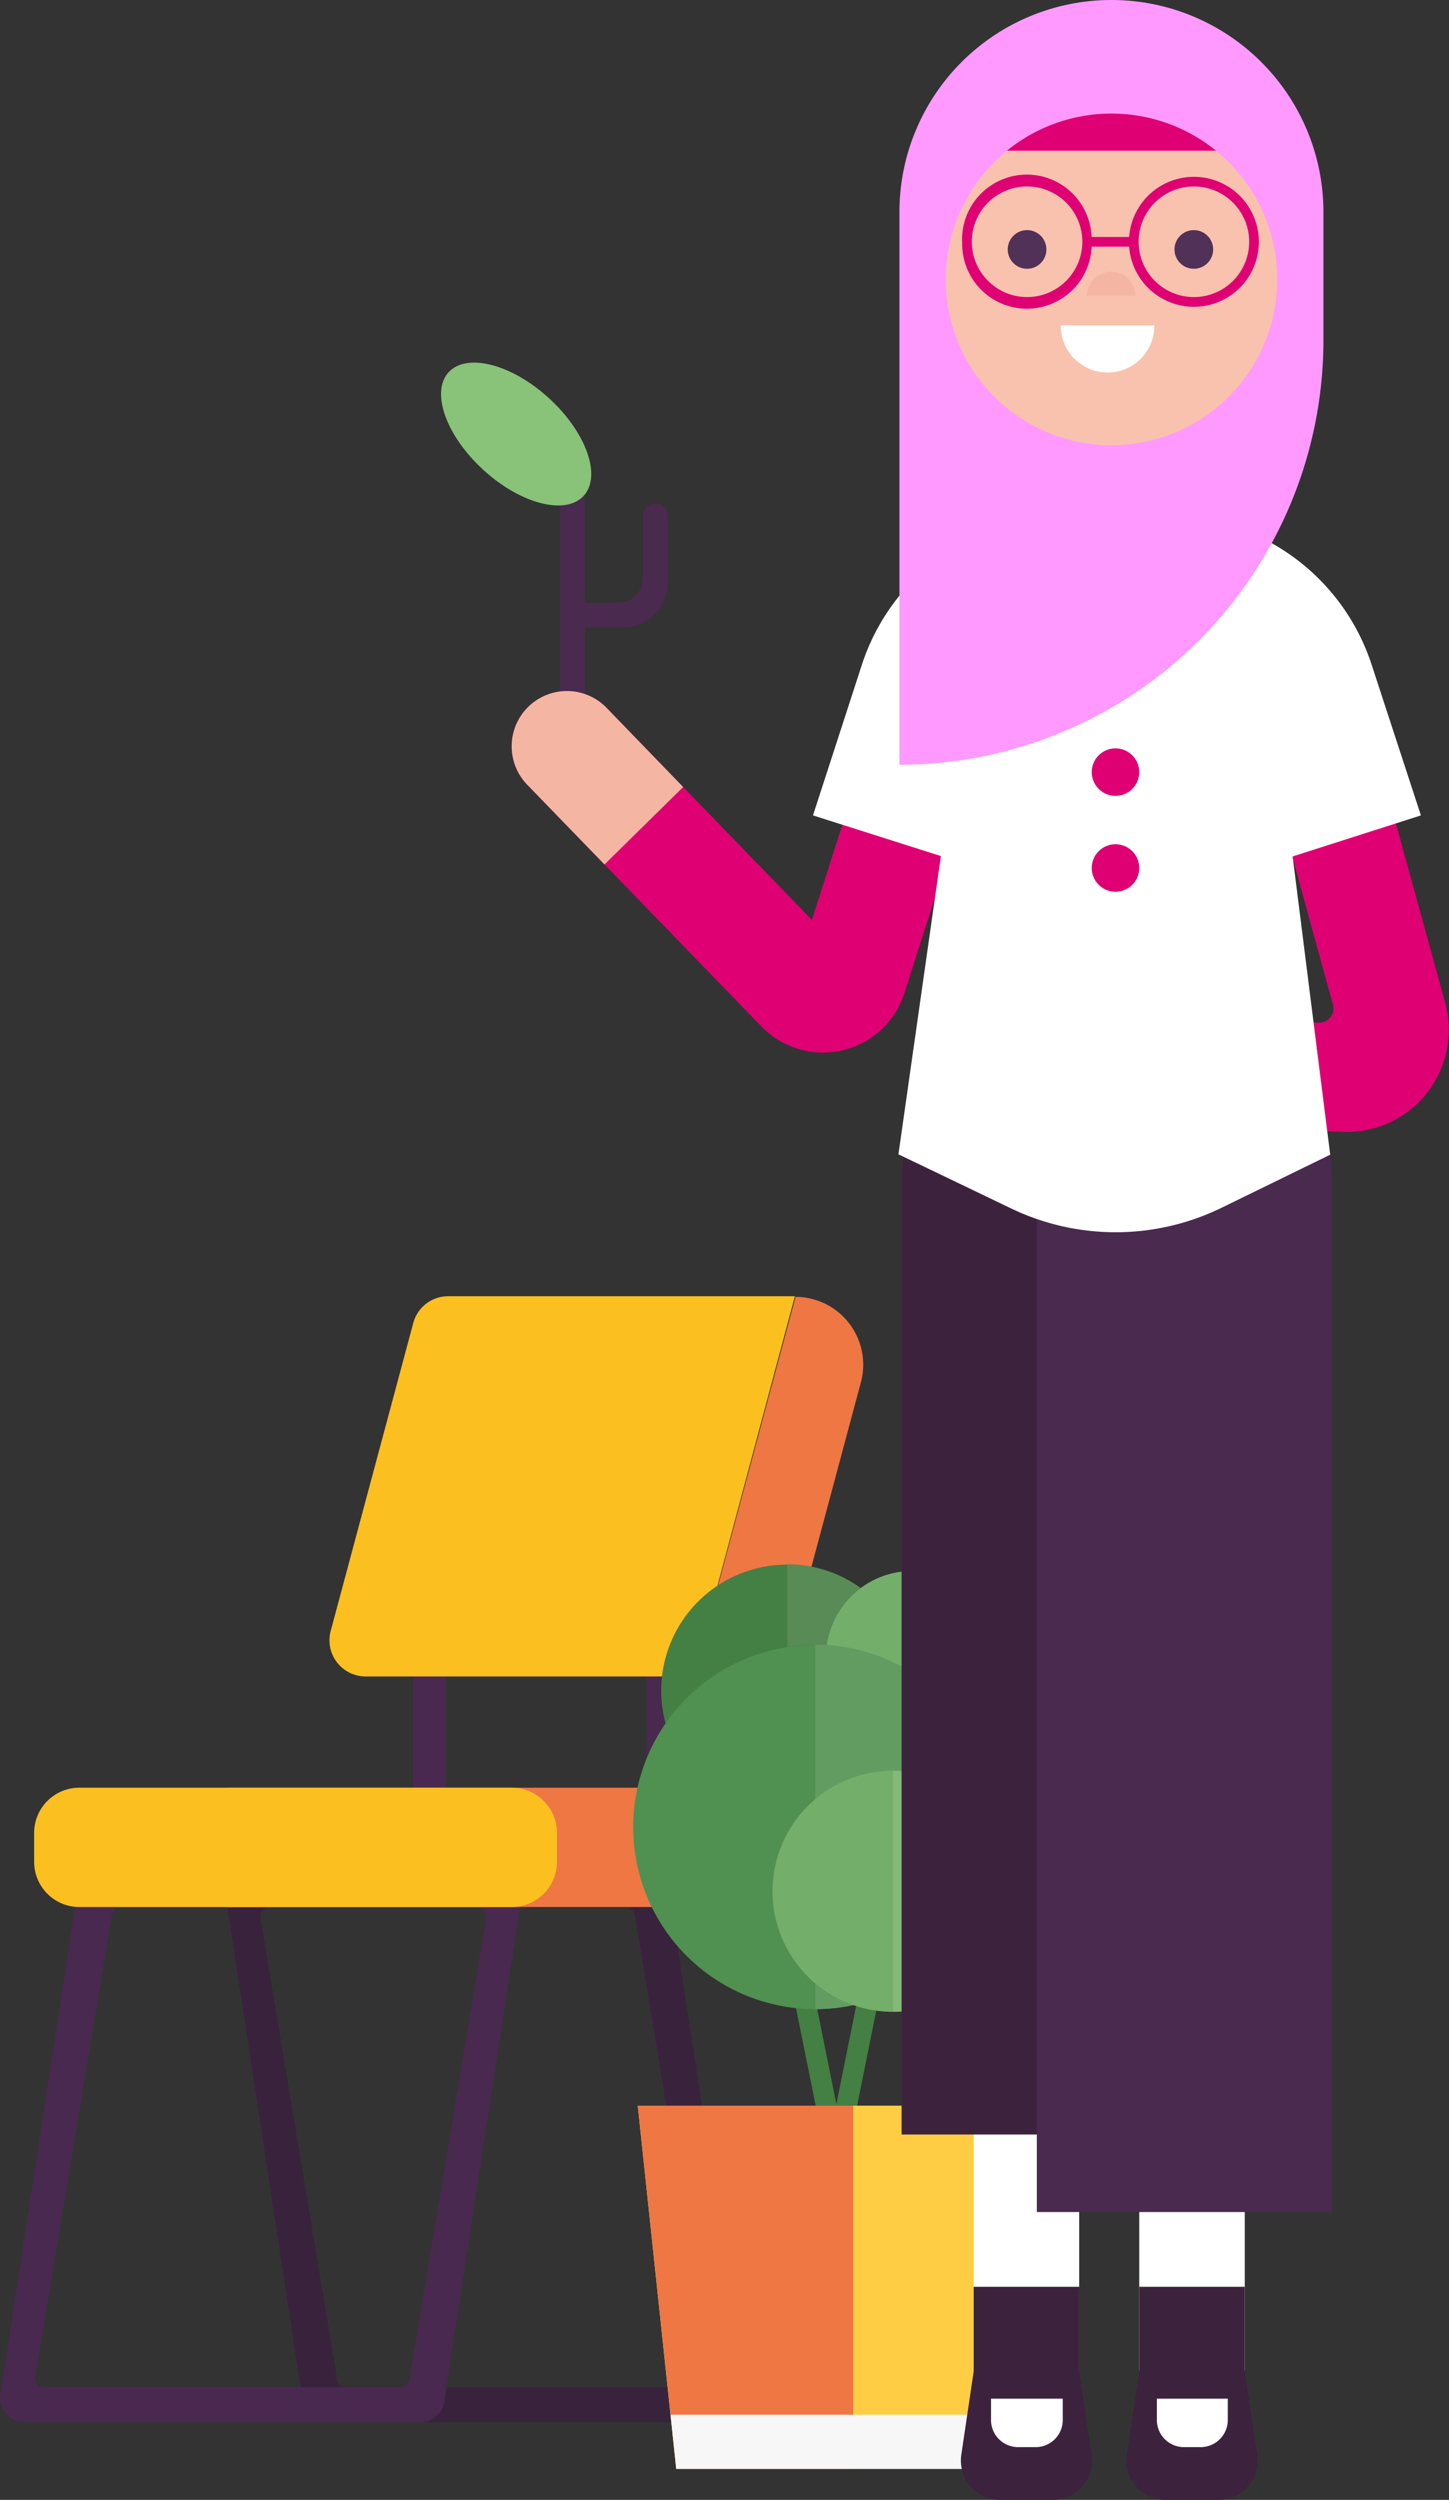<svg xmlns="http://www.w3.org/2000/svg" viewBox="0 0 160.41 276.6"><rect x="0" y="0" width="160.41" height="276.6" fill="#333333" stroke="none"/><defs><style>.b2d99ddc-5646-4b52-95d7-cfffbac08686{fill:#49294f;}.f2190f1a-226c-404d-aae9-f7fb316fadfa{fill:#39233c;}.a2f51ef6-607e-45d8-bc34-928f7b83b64d{fill:#e74;}.b1f42ee6-9f22-4a11-a26e-2a74bcbb99f3{fill:#fbbf1f;}.a7e94dba-619c-4080-bbaf-62d2e458242a{fill:#447f43;}.ef09257c-265a-4f5a-92bc-be33ad755ca8{fill:#588b55;}.bf25d2fb-7ea8-4ba2-ad67-666144585dc3{fill:#74ae6b;}.e6f29ff2-a833-43ca-a398-ae82f3a74301{fill:#fff;}.b0bd7322-54ef-4028-8f6b-2d27f9b166b1{fill:#85b97a;}.b8ebd7c9-96f1-4bc2-aa87-fa49bc46c62b{fill:#ffcd44;}.a90da060-f7ad-4192-9281-73fee86c334f{fill:#509051;}.f9ab1eca-1366-4385-a1f9-bac64c0fb46f{fill:#699665;}.bfc74909-bab1-4f6b-9f9a-abf591396191{fill:#93bf88;}.ba9144fb-894f-4c7b-9a9d-2ecbf0ac32cc{fill:#639c61;}.b769686c-9b89-403b-b3bf-996d83e94c84{fill:#f7f7f8;}.ed4e49ac-a5b7-4ab4-a3f2-1ac78991f391{fill:#df0073;}.aa1f77d1-bb9a-411b-abf4-2ea20be6b831{fill:#4a2a4e;}.bee1c84c-3704-428e-ba47-5d5c0eedf14e{fill:#f4b6a3;}.e01c0b44-ab96-49d8-aed1-7a7a2feb85e6{fill:#f8c2af;}.eec10189-2163-4d47-8c99-50641286f5a8{fill:#3d223e;}.edd75cdd-f96e-4c91-bace-c361d943e819{fill:#513157;}.fdfb3cf8-1e5c-4f6c-9452-c948460d38b6{fill:#f9f;}.bd94bb89-fdc9-4c4c-bff8-5b11f1e270ab{fill:#89c279;}</style></defs><title>Donna</title><g id="bcedb6e7-f1d9-45ba-8b3e-aa485e1befef" data-name="Layer 2"><g id="a0e97b76-2ac0-4a6a-9e7c-4e05cf247286" data-name="Layer 1"><rect class="b2d99ddc-5646-4b52-95d7-cfffbac08686" x="45.73" y="161.62" width="3.66" height="45.57"></rect><rect class="b2d99ddc-5646-4b52-95d7-cfffbac08686" x="71.6" y="161.62" width="3.66" height="45.57"></rect><path class="f2190f1a-226c-404d-aae9-f7fb316fadfa" d="M38.31,264.14H77.78a1,1,0,0,0,1-1l-8.48-51a1,1,0,0,0-1-1.05H29.83a1,1,0,0,0-1,1.05l8.48,51a1,1,0,0,0,1.05,1M79.92,268H36.17a2.74,2.74,0,0,1-2.73-2.74L25,209.92a2.73,2.73,0,0,1,2.73-2.73H71.44a2.74,2.74,0,0,1,2.74,2.73l8.48,55.31A2.74,2.74,0,0,1,79.92,268"></path><path class="b2d99ddc-5646-4b52-95d7-cfffbac08686" d="M4.87,264.14H44.34a1,1,0,0,0,1-1l8.48-51a1,1,0,0,0-1-1.05H13.35a1,1,0,0,0-1,1.05l-8.48,51a1,1,0,0,0,1.05,1M46.48,268H2.73A2.74,2.74,0,0,1,0,265.23l8.48-55.31a2.73,2.73,0,0,1,2.73-2.73H55a2.74,2.74,0,0,1,2.74,2.73l-8.49,55.31A2.74,2.74,0,0,1,46.48,268"></path><path class="a2f51ef6-607e-45d8-bc34-928f7b83b64d" d="M73.33,211H25.45a5,5,0,0,1-5-5V202.8a5,5,0,0,1,5-5H73.33a5,5,0,0,1,5,5V206a5,5,0,0,1-5,5"></path><path class="b1f42ee6-9f22-4a11-a26e-2a74bcbb99f3" d="M56.66,211H8.78a5,5,0,0,1-5-5V202.8a5,5,0,0,1,5-5H56.66a5,5,0,0,1,5,5V206a5,5,0,0,1-5,5"></path><path class="b1f42ee6-9f22-4a11-a26e-2a74bcbb99f3" d="M76.74,185.49H40.51a4,4,0,0,1-3.89-5.07l9.12-34a4,4,0,0,1,3.89-3H88Z"></path><path class="a2f51ef6-607e-45d8-bc34-928f7b83b64d" d="M80.79,185.49h-4l11.28-42A7.51,7.51,0,0,1,95.29,153l-7.24,27a7.51,7.51,0,0,1-7.26,5.57"></path><path class="a7e94dba-619c-4080-bbaf-62d2e458242a" d="M101.08,187.06a13.94,13.94,0,1,1-13.93-13.94,13.93,13.93,0,0,1,13.93,13.94"></path><path class="ef09257c-265a-4f5a-92bc-be33ad755ca8" d="M87.15,173.12v9.1a21,21,0,0,1,3.1-.24h0c.43,0,.86,0,1.28,0a9.51,9.51,0,0,1,3.73-6.29,13.84,13.84,0,0,0-8.11-2.61"></path><path class="bf25d2fb-7ea8-4ba2-ad67-666144585dc3" d="M110.55,183.37a9.56,9.56,0,1,1-9.56-9.55,9.56,9.56,0,0,1,9.56,9.55"></path><path class="e6f29ff2-a833-43ca-a398-ae82f3a74301" d="M101,173.82Z"></path><path class="b0bd7322-54ef-4028-8f6b-2d27f9b166b1" d="M101,173.82h0v11.26a20.33,20.33,0,0,1,6,5.77,9.53,9.53,0,0,0,3.61-7.48c0-.2,0-.41,0-.61a9.56,9.56,0,0,0-9.54-8.94"></path><polygon class="a7e94dba-619c-4080-bbaf-62d2e458242a" points="93.74 238.52 91.42 238.52 87.15 217.38 89.48 217.38 93.74 238.52"></polygon><polygon class="a7e94dba-619c-4080-bbaf-62d2e458242a" points="91.44 238.52 93.77 238.52 98.03 217.38 95.7 217.38 91.44 238.52"></polygon><polygon class="b8ebd7c9-96f1-4bc2-aa87-fa49bc46c62b" points="70.6 232.98 74.86 273.16 110.42 273.16 114.69 232.98 70.6 232.98"></polygon><polygon class="a2f51ef6-607e-45d8-bc34-928f7b83b64d" points="94.46 273.16 74.87 273.16 70.6 232.98 94.46 232.98 94.46 273.16"></polygon><path class="a90da060-f7ad-4192-9281-73fee86c334f" d="M110.4,202.14A20.15,20.15,0,1,1,90.25,182a20.15,20.15,0,0,1,20.15,20.15"></path><path class="e6f29ff2-a833-43ca-a398-ae82f3a74301" d="M106.94,190.85h0a20.06,20.06,0,0,1,3.46,11.29,20,20,0,0,0-3.46-11.29"></path><path class="f9ab1eca-1366-4385-a1f9-bac64c0fb46f" d="M90.25,182h0c.43,0,.86,0,1.28.05h0c-.42,0-.85,0-1.28,0"></path><path class="b0bd7322-54ef-4028-8f6b-2d27f9b166b1" d="M91.53,182h0a19.92,19.92,0,0,1,9.46,3.06h0A20,20,0,0,0,91.53,182"></path><path class="bfc74909-bab1-4f6b-9f9a-abf591396191" d="M101,185.08h0a20.17,20.17,0,0,1,6,5.76,20.33,20.33,0,0,0-6-5.77"></path><path class="ba9144fb-894f-4c7b-9a9d-2ecbf0ac32cc" d="M90.25,182v17.09a13.34,13.34,0,0,1,20.14,3.48c0-.14,0-.28,0-.41A20.18,20.18,0,0,0,91.53,182c-.42,0-.85,0-1.28,0m0,37.44v2.86a20.21,20.21,0,0,0,4.22-.45,13.28,13.28,0,0,1-4.22-2.41"></path><path class="bf25d2fb-7ea8-4ba2-ad67-666144585dc3" d="M112.2,209.25a13.34,13.34,0,1,1-13.34-13.33,13.33,13.33,0,0,1,13.34,13.33"></path><path class="b0bd7322-54ef-4028-8f6b-2d27f9b166b1" d="M98.86,195.92v26.66a13.33,13.33,0,1,0,0-26.66"></path><polygon class="b769686c-9b89-403b-b3bf-996d83e94c84" points="111.06 267.17 74.23 267.17 74.86 273.17 110.45 273.17 111.06 267.17"></polygon><path class="ed4e49ac-a5b7-4ab4-a3f2-1ac78991f391" d="M124.07,124.36l24.64.88A11.3,11.3,0,0,0,160,111L148.61,69.57a6,6,0,0,0-7.38-4.2h0A6,6,0,0,0,137,72.75l10.56,38.4a1.57,1.57,0,0,1-1.57,2l-21.53-.77a6,6,0,0,0-6.22,5.78h0A6,6,0,0,0,124.07,124.36Z"></path><rect class="aa1f77d1-bb9a-411b-abf4-2ea20be6b831" x="61.99" y="50.9" width="2.76" height="38.23" rx="1.38"></rect><path class="ed4e49ac-a5b7-4ab4-a3f2-1ac78991f391" d="M84.3,113.58,58.37,86.83a6.1,6.1,0,0,1,.14-8.64h0a6.11,6.11,0,0,1,8.64.13l22.73,23.46,10.54-32.87,11.64,3.73-11.94,37.25A9.47,9.47,0,0,1,84.3,113.58Z"></path><path class="bee1c84c-3704-428e-ba47-5d5c0eedf14e" d="M75.63,87.08l-8.48-8.76a6.11,6.11,0,0,0-8.78,8.51l8.55,8.82Z"></path><path class="bee1c84c-3704-428e-ba47-5d5c0eedf14e" d="M122.1,19.62h2.51a4.12,4.12,0,0,1,4.12,4.12V58.17a2.54,2.54,0,0,1-2.54,2.54h-5.66A2.54,2.54,0,0,1,118,58.17V23.74A4.12,4.12,0,0,1,122.1,19.62Z" transform="translate(246.71 80.33) rotate(-180)"></path><path class="e01c0b44-ab96-49d8-aed1-7a7a2feb85e6" d="M118.51,7.35h9.61a15.77,15.77,0,0,1,15.77,15.77V36.9A12.39,12.39,0,0,1,131.5,49.29H115.13A12.39,12.39,0,0,1,102.74,36.9V23.11A15.77,15.77,0,0,1,118.51,7.35Z" transform="translate(246.63 56.64) rotate(-180)"></path><path class="bee1c84c-3704-428e-ba47-5d5c0eedf14e" d="M123,30.06a2.67,2.67,0,0,1,2.67,2.67h-5.34A2.66,2.66,0,0,1,123,30.06Z"></path><rect class="e6f29ff2-a833-43ca-a398-ae82f3a74301" x="126.12" y="124.43" width="11.68" height="137.9" transform="translate(263.92 386.75) rotate(-180)"></rect><rect class="e6f29ff2-a833-43ca-a398-ae82f3a74301" x="107.8" y="124.43" width="11.68" height="137.9" transform="translate(227.27 386.75) rotate(-180)"></rect><path class="eec10189-2163-4d47-8c99-50641286f5a8" d="M129.06,276.6h5.81a4.36,4.36,0,0,0,4.31-5l-1.38-9.28H126.12l-1.38,9.28A4.36,4.36,0,0,0,129.06,276.6Z"></path><path class="e6f29ff2-a833-43ca-a398-ae82f3a74301" d="M131,265.36h1.85a3,3,0,0,1,3,3v2.36a0,0,0,0,1,0,0H128a0,0,0,0,1,0,0V268.4A3,3,0,0,1,131,265.36Z" transform="translate(263.92 536.12) rotate(180)"></path><path class="eec10189-2163-4d47-8c99-50641286f5a8" d="M110.73,276.6h5.81a4.36,4.36,0,0,0,4.31-5l-1.38-9.28H107.8l-1.38,9.28A4.36,4.36,0,0,0,110.73,276.6Z"></path><path class="e6f29ff2-a833-43ca-a398-ae82f3a74301" d="M112.71,265.36h1.85a3,3,0,0,1,3,3v2.36a0,0,0,0,1,0,0h-7.94a0,0,0,0,1,0,0V268.4A3,3,0,0,1,112.71,265.36Z" transform="translate(227.27 536.12) rotate(-180)"></path><path class="eec10189-2163-4d47-8c99-50641286f5a8" d="M99.81,236.17V130.7a23.83,23.83,0,0,1,47.65,0V236.17Z"></path><path class="aa1f77d1-bb9a-411b-abf4-2ea20be6b831" d="M114.78,108.6a23.8,23.8,0,0,1,32.68,22.1V244.75H114.78Z"></path><path class="e6f29ff2-a833-43ca-a398-ae82f3a74301" d="M95.42,73.53a23.91,23.91,0,0,1,22.71-16.47h11a23.91,23.91,0,0,1,22.71,16.47l5.46,16.69-14.2,4.54,4.16,33-12,5.86a26.75,26.75,0,0,1-23.3.1l-12.5-6,4.7-33L90,90.22Z"></path><path class="e6f29ff2-a833-43ca-a398-ae82f3a74301" d="M124.17,54h-7.5a1.56,1.56,0,0,0-1.56,1.56v1.69h16.58V55.57A1.56,1.56,0,0,0,130.13,54Z"></path><path class="bee1c84c-3704-428e-ba47-5d5c0eedf14e" d="M123.4,53.59h3.45l-2.36,3.51a1.32,1.32,0,0,1-2.18,0L120,53.59Z"></path><rect class="eec10189-2163-4d47-8c99-50641286f5a8" x="126.12" y="253.01" width="11.68" height="10.02" transform="translate(263.92 516.05) rotate(-180)"></rect><rect class="eec10189-2163-4d47-8c99-50641286f5a8" x="107.8" y="253.01" width="11.68" height="10.83" transform="translate(227.27 516.86) rotate(-180)"></rect><path class="ed4e49ac-a5b7-4ab4-a3f2-1ac78991f391" d="M106.52,26.76a7.17,7.17,0,0,0,14.33.53H125a7.19,7.19,0,1,0,0-1.07h-4.16a7.17,7.17,0,0,0-14.33.54Zm19.53,0a6.12,6.12,0,1,1,6.11,6.11A6.12,6.12,0,0,1,126.05,26.76Zm-18.47,0a6.12,6.12,0,1,1,6.12,6.11A6.13,6.13,0,0,1,107.58,26.76Z"></path><circle class="edd75cdd-f96e-4c91-bace-c361d943e819" cx="132.16" cy="27.6" r="2.14"></circle><circle class="edd75cdd-f96e-4c91-bace-c361d943e819" cx="113.7" cy="27.6" r="2.14"></circle><rect class="ed4e49ac-a5b7-4ab4-a3f2-1ac78991f391" x="109.14" y="11.71" width="28.03" height="4.95" transform="translate(246.3 28.38) rotate(-180)"></rect><path class="fdfb3cf8-1e5c-4f6c-9452-c948460d38b6" d="M99.57,23.47V84.62h0a47,47,0,0,0,46.94-46.94V23.47A23.47,23.47,0,0,0,123,0h0A23.47,23.47,0,0,0,99.57,23.47Zm5.22,9.32a18.35,18.35,0,1,1,16.38,16.38A18.36,18.36,0,0,1,104.79,32.79Z"></path><circle class="ed4e49ac-a5b7-4ab4-a3f2-1ac78991f391" cx="123.49" cy="85.43" r="2.63"></circle><circle class="ed4e49ac-a5b7-4ab4-a3f2-1ac78991f391" cx="123.49" cy="96.04" r="2.63"></circle><path class="e6f29ff2-a833-43ca-a398-ae82f3a74301" d="M122.61,41.22A5.18,5.18,0,0,1,117.43,36h10.36A5.18,5.18,0,0,1,122.61,41.22Z"></path><ellipse class="bd94bb89-fdc9-4c4c-bff8-5b11f1e270ab" cx="57.14" cy="48.03" rx="5.38" ry="10.13" transform="translate(-16.86 57.82) rotate(-47.59)"></ellipse><path class="aa1f77d1-bb9a-411b-abf4-2ea20be6b831" d="M63.46,69.46h5.48a5,5,0,0,0,5-5V57.09a1.38,1.38,0,0,0-1.38-1.38h0a1.37,1.37,0,0,0-1.37,1.38v6.79A2.83,2.83,0,0,1,68.4,66.7H63.46Z"></path></g></g></svg>
